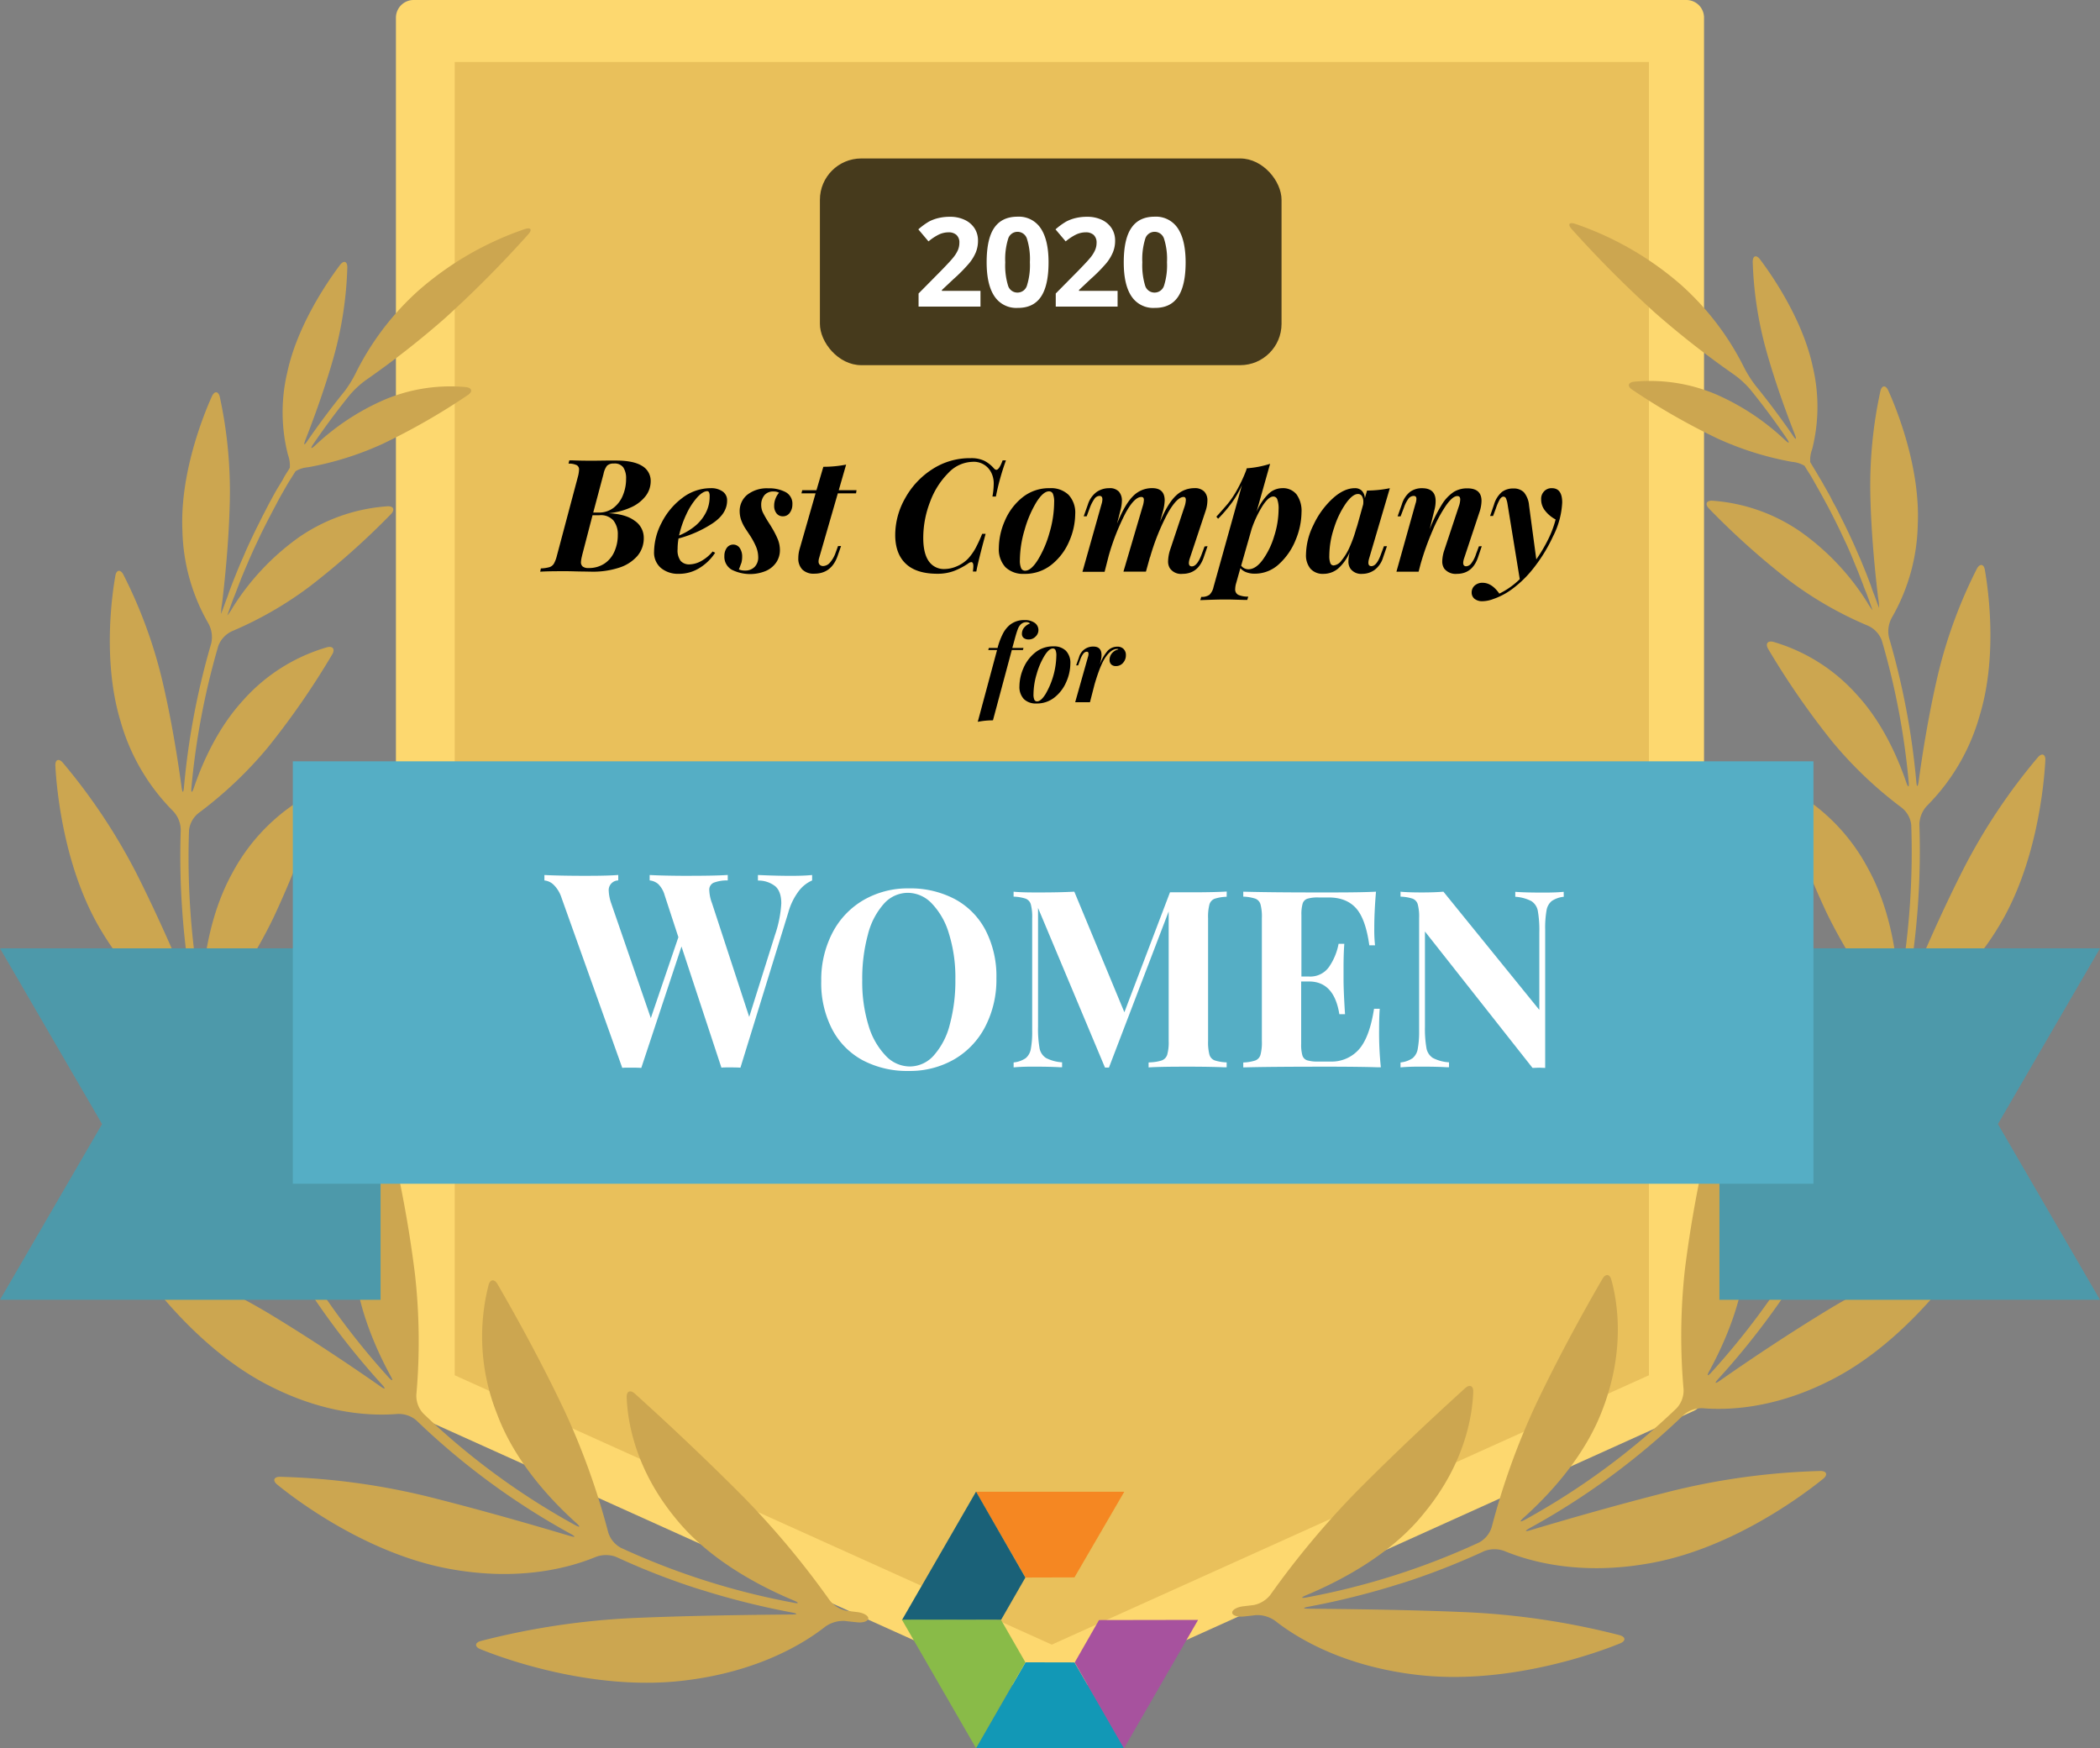 <svg id="Layer_1" data-name="Layer 1" xmlns="http://www.w3.org/2000/svg" viewBox="0 0 609.58 507.53"><rect x="0" y="0" width="609.58" height="507.53" fill="#808080" stroke="none"/><defs><style>.cls-1{fill:#fdd86f;}.cls-2{fill:#e9c05b;}.cls-3{fill:#cca650;}.cls-4{fill:#f58722;}.cls-5{fill:#1a6178;}.cls-6{fill:#1298b6;}.cls-7{fill:#89bb48;}.cls-8{fill:#a7529e;}.cls-9{fill:#4d99aa;}.cls-10{fill:#55aec5;}.cls-11{fill:#fff;}.cls-12{fill:#463a1c;}</style></defs><title>Q4BestWomen2020</title><g id="Q4BestWomen2020"><g id="best-company-diversity-2019-copy"><polygon id="Path" class="cls-1" points="489.47 405.03 304.78 488.35 120.11 405.03 120.11 5.12 489.47 5.12 489.47 405.03"/><path id="Shape" class="cls-1" d="M304.78,493.47a5.26,5.26,0,0,1-2.1-.46L118,409.69a5.12,5.12,0,0,1-3.07-4.6V5.12A5.14,5.14,0,0,1,120.11,0H489.52a5.12,5.12,0,0,1,5.12,5.12V405a5.15,5.15,0,0,1-3.07,4.6L306.9,493A5.35,5.35,0,0,1,304.78,493.47ZM125.21,401.73l179.57,81,179.59-81V10.24H125.21Z" transform="translate(0 0)"/><polygon class="cls-2" points="132 18 478.64 18 478.64 399.22 305.31 477.41 132 399.22 132 18"/><path class="cls-3" d="M240.77,464.44a248.24,248.24,0,0,0-25-29.94c-13.49-13.59-26.32-25.29-31.49-29.95-1.33-1.19-2.43-.72-2.37,1.06.23,6.13,2,20.36,14.3,35.26,9.4,11.64,23.73,19.35,34.2,23.72,1.64.69,1.53,1-.19.63a211.27,211.27,0,0,1-50-15.92,7.65,7.65,0,0,1-3.68-4.53,210.4,210.4,0,0,0-12.6-35.1c-7.8-16.49-16.11-31-19.54-36.94-.91-1.53-2.12-1.42-2.58.31a60.37,60.37,0,0,0,2.44,37.34c5,13.55,15.2,24.69,23,31.7,1.33,1.18,1.17,1.44-.4.58a208.22,208.22,0,0,1-44-32.36,7.56,7.56,0,0,1-2-5.47,175.5,175.5,0,0,0-.41-35,349.56,349.56,0,0,0-7.11-38.93c-.42-1.73-1.54-2-2.55-.45a59.42,59.42,0,0,0-8.18,34.44c.63,13.34,6.13,26,10.73,34.45.87,1.53.61,1.76-.58.44a218.93,218.93,0,0,1-31.37-44.7,7.53,7.53,0,0,1-.15-5.82,165.9,165.9,0,0,0,10.39-33.06,325,325,0,0,0,4.85-39c.1-1.78-1-2.36-2.32-1.21a58.67,58.67,0,0,0-18.12,30.09c-3.41,13-2.08,26.68-.27,36.11.34,1.75,0,1.85-.69.23a228.86,228.86,0,0,1-14.53-42.92A7.42,7.42,0,0,1,62,293.93a147.5,147.5,0,0,0,17.32-27.41,290.68,290.68,0,0,0,13.57-34.65c.53-1.7-.37-2.53-2-1.73a56.06,56.06,0,0,0-23.47,23.31c-6.15,11.11-8.2,24.11-8.78,33.18-.13,1.78-.43,1.81-.74,0A226.07,226.07,0,0,1,54.87,241,7.46,7.46,0,0,1,57.66,236a117,117,0,0,0,20.13-19.08,230.71,230.71,0,0,0,18.64-26.95c.9-1.53.21-2.53-1.53-2.07a51.84,51.84,0,0,0-24.28,15.33c-7.32,7.94-11.81,18-14.32,25.38-.58,1.7-.89,1.64-.72-.14a216.11,216.11,0,0,1,7.8-41,7.7,7.7,0,0,1,4-4.26,106.82,106.82,0,0,0,22.56-13,223.72,223.72,0,0,0,23.53-20.95c1.24-1.29.79-2.39-1-2.29A51.35,51.35,0,0,0,86.71,156a72,72,0,0,0-19.16,20.35A17.56,17.56,0,0,1,66,178.65a2.06,2.06,0,0,1,.15-.48c.31-.89.61-1.76.94-2.65s.62-1.72,1-2.59l1-2.62,1-2.58c.37-.87.72-1.74,1.09-2.6l1.09-2.56L73.41,160c.38-.84.78-1.69,1.18-2.53l1.21-2.58,1.25-2.49c.43-.85.86-1.71,1.31-2.55s.86-1.65,1.3-2.47L81,144.83c.46-.82.92-1.64,1.39-2.45s.95-1.67,1.45-2.5l1.53-2.42.41-.67a8.29,8.29,0,0,1,3.62-1.15,90.48,90.48,0,0,0,21.6-6.76,190.31,190.31,0,0,0,24.77-14.18c1.53-1,1.25-2.13-.52-2.33a49.16,49.16,0,0,0-23.72,3.69,69.77,69.77,0,0,0-20,13.2c-1.3,1.21-1.53,1-.53-.44q4.92-7.23,10.51-14.14a26.88,26.88,0,0,1,4.66-4.32,256.25,256.25,0,0,0,23-18A326.63,326.63,0,0,0,153.36,68c1.19-1.33.75-2.05-.94-1.53a91.84,91.84,0,0,0-30.65,17.61,79.78,79.78,0,0,0-18.4,24A33.72,33.72,0,0,1,100,113.6q-5.67,7-10.73,14.33c-1,1.53-1.24,1.35-.59-.31,2.4-6.13,5.59-14.81,8.14-23.83a108.35,108.35,0,0,0,4-26.17c0-1.79-1-2.14-2.11-.72-3.94,5.23-12.5,17.89-15.33,31.25a49.93,49.93,0,0,0,.2,23.84,9.06,9.06,0,0,1,.55,3.79l-.43.72c-.49.79-1,1.53-1.44,2.39s-1,1.7-1.53,2.57-.94,1.61-1.38,2.41l-1.41,2.6L76.64,149c-.46.87-.89,1.75-1.33,2.63s-.83,1.64-1.23,2.46-.84,1.77-1.26,2.65-.78,1.67-1.16,2.5-.74,1.74-1.15,2.66-.74,1.68-1.09,2.52-.74,1.79-1.1,2.7-.69,1.68-1,2.52-.71,1.81-1,2.72-.63,1.7-.93,2.54l-1,2.75a1.86,1.86,0,0,1-.17.52,10.63,10.63,0,0,1,.21-2.7c.89-7.43,2-18.39,2.27-29.57a129.32,129.32,0,0,0-2.89-30.65c-.4-1.74-1.54-1.84-2.29-.22-2.94,6.52-9.3,23-8.57,39a56.36,56.36,0,0,0,7.53,26.92,8.28,8.28,0,0,1,.84,5.81,217.26,217.26,0,0,0-7.92,41.75c-.16,1.78-.45,1.78-.69,0-1.08-7.87-2.87-19.34-5.57-30.82a138.44,138.44,0,0,0-11.35-30.93c-.83-1.54-2-1.4-2.3.37C32.2,174.33,30,193,35,209.4a60,60,0,0,0,15.2,26,8.15,8.15,0,0,1,2.27,5.4,227.49,227.49,0,0,0,3.21,46.47c.3,1.77,0,1.84-.66.2-3.5-8.5-9-21.23-15.33-33.79a171.63,171.63,0,0,0-21.46-32.29c-1.16-1.34-2.25-.9-2.16.88.43,8.24,2.82,30.65,13.47,48.14,8.77,14.63,19.16,21.8,25,25a8.08,8.08,0,0,1,3.61,4.6A229.67,229.67,0,0,0,73,343.85c.73,1.63.49,1.78-.6.36-5.87-7.67-14.79-19.1-24.52-30.12A183.41,183.41,0,0,0,17.26,286.5c-1.53-1-2.42-.33-1.9,1.39,2.44,8.28,10.7,30.93,26.45,46.26,13,12.77,25.65,17.2,32.47,18.76a7.89,7.89,0,0,1,4.6,3.48,222.58,222.58,0,0,0,32,45.53c1.19,1.32,1,1.53-.46.52-8-5.6-19.93-13.64-32.28-21.11a178.92,178.92,0,0,0-37.34-16.86c-1.7-.52-2.41.44-1.4,1.92,4.83,7.09,19.52,26.27,39.15,36.06,16.31,8.25,29.8,8.57,36.79,8a7.92,7.92,0,0,1,5.53,1.87,210.67,210.67,0,0,0,44.76,32.92c1.53.86,1.53,1.12-.25.6-10.24-3.06-25.46-7.46-40.74-11.3a202.12,202.12,0,0,0-43.38-5.85c-1.79,0-2.2,1.1-.81,2.24,6.94,5.68,28,21,51.67,24.77,19.74,3.28,33.88-.88,40.84-3.76a8.38,8.38,0,0,1,5.88,0,207.19,207.19,0,0,0,20.88,8.32c1.68.57,3.06,1,3.06,1s1.4.41,3.07.94a228.07,228.07,0,0,0,24,5.87c1.75.33,1.74.58,0,.59-11.57.1-28.78.3-45.41,1a217,217,0,0,0-44.91,6.7c-1.72.49-1.8,1.65-.14,2.34,8.51,3.48,34.18,12.27,59.56,9.09,21.22-2.59,34.41-10.73,40.59-15.59a9,9,0,0,1,5.7-1.67c1.2.16,2.39.28,3.59.4,1.78.19,3.22-.35,3.22-1.15s-1.44-1.62-3.2-1.82l-3.07-.37A8.28,8.28,0,0,1,240.77,464.44Z" transform="translate(0 0)"/><path class="cls-3" d="M368.79,462.91a249.33,249.33,0,0,1,25-29.94c13.49-13.59,26.32-25.29,31.5-30,1.32-1.2,2.42-.72,2.36,1.06-.23,6.13-2,20.35-14.31,35.25C404,451,389.62,458.69,379.17,463.06c-1.66.69-1.53.95.17.63a210.84,210.84,0,0,0,50-15.93,7.63,7.63,0,0,0,3.68-4.52,210.08,210.08,0,0,1,12.6-35.1c7.8-16.49,16.11-31,19.55-36.94.9-1.53,2.11-1.43,2.57.31,1.64,5.93,4.18,19.92-2.44,37.34-5,13.55-15.2,24.69-23,31.69-1.33,1.18-1.16,1.44.4.59a209.23,209.23,0,0,0,44-32.36,7.59,7.59,0,0,0,2-5.47,176.24,176.24,0,0,1,.41-35,352.7,352.7,0,0,1,7.13-38.84c.41-1.74,1.61-2,2.54-.45a59.25,59.25,0,0,1,8.17,34.44c-.63,13.34-6.13,26-10.73,34.45-.85,1.53-.61,1.76.59.44a219.28,219.28,0,0,0,31.36-44.7,7.53,7.53,0,0,0,.15-5.82,167.21,167.21,0,0,1-10.39-33.06A325.11,325.11,0,0,1,513,275.83c-.11-1.78,1-2.36,2.33-1.21a58.67,58.67,0,0,1,18.12,30c3.43,13,2.1,26.69.29,36.12-.34,1.74,0,1.85.69.23A229.62,229.62,0,0,0,548.94,298a7.48,7.48,0,0,0-1.38-5.64A147.5,147.5,0,0,1,530.24,265a292.48,292.48,0,0,1-13.56-34.66c-.54-1.7.37-2.52,2-1.73a56.14,56.14,0,0,1,23.47,23.32c6.22,11.16,8.27,24.15,8.86,33.18.1,1.78.41,1.81.72,0a225.38,225.38,0,0,0,3.06-45.6,7.38,7.38,0,0,0-2.79-5.07,117.47,117.47,0,0,1-20.08-19.09,231.82,231.82,0,0,1-18.64-26.94c-.9-1.54-.21-2.53,1.54-2.07A51.91,51.91,0,0,1,539,201.66c7.33,7.94,11.8,18,14.32,25.38.58,1.7.89,1.64.72-.14a216,216,0,0,0-7.8-41,7.63,7.63,0,0,0-4-4.26,107,107,0,0,1-22.7-13,224.12,224.12,0,0,1-23.45-21c-1.26-1.29-.81-2.4,1-2.29a51.35,51.35,0,0,1,25.72,9.11A71.75,71.75,0,0,1,542,174.83a20.74,20.74,0,0,0,1.53,2.29,1.58,1.58,0,0,0-.15-.48c-.31-.89-.61-1.76-.93-2.65s-.63-1.72-1-2.59-.65-1.75-1-2.62l-1-2.58c-.35-.87-.72-1.75-1.07-2.6L537.32,161l-1.14-2.59c-.39-.85-.79-1.69-1.19-2.53s-.79-1.72-1.22-2.58-.81-1.65-1.24-2.5l-1.29-2.54c-.43-.83-.87-1.66-1.32-2.47l-1.38-2.53-1.38-2.45-1.41-2.5-1.53-2.42-.41-.68a8.45,8.45,0,0,0-3.62-1.14,90.34,90.34,0,0,1-21.6-6.76,192.64,192.64,0,0,1-24.77-14.18c-1.53-1-1.26-2.13.52-2.33a49.07,49.07,0,0,1,23.82,3.69,69.47,69.47,0,0,1,19.93,13.2c1.3,1.21,1.53,1,.53-.45q-4.92-7.22-10.51-14.13a27.07,27.07,0,0,0-4.69-4.32,259.52,259.52,0,0,1-23-18,330.52,330.52,0,0,1-24.21-24.31c-1.19-1.34-.75-2.06.95-1.53a91.78,91.78,0,0,1,30.66,17.61,79.75,79.75,0,0,1,18.39,24,33.89,33.89,0,0,0,3.42,5.42q5.68,7,10.73,14.34c1,1.53,1.24,1.34.6-.31-2.41-6.13-5.59-14.81-8.14-23.84a108.77,108.77,0,0,1-4.05-26.16c0-1.79,1.05-2.15,2.12-.72,3.94,5.22,12.51,17.89,15.33,31.25a50.18,50.18,0,0,1-.19,23.84,8.84,8.84,0,0,0-.56,3.78l.43.72,1.44,2.39c.5.85,1,1.71,1.53,2.58l1.36,2.41c.48.87,1,1.73,1.41,2.6s.88,1.63,1.31,2.44.89,1.75,1.33,2.64.83,1.64,1.23,2.45l1.27,2.65,1.15,2.5c.4.89.8,1.78,1.18,2.67s.73,1.67,1.09,2.51l1.1,2.7c.35.83.68,1.68,1,2.53s.71,1.8,1,2.71.63,1.7.94,2.54l1,2.75.19.52a12.85,12.85,0,0,0-.23-2.7c-.89-7.43-2-18.39-2.27-29.57a128.85,128.85,0,0,1,2.9-30.65c.4-1.74,1.53-1.84,2.28-.22,2.94,6.52,9.31,23,8.57,39a56.32,56.32,0,0,1-7.51,26.93,8.27,8.27,0,0,0-.84,5.81,218.65,218.65,0,0,1,7.92,41.75c.15,1.78.44,1.78.69,0,1.07-7.88,2.88-19.34,5.56-30.82a139.23,139.23,0,0,1,11.36-30.94c.85-1.53,2-1.39,2.3.37,1.27,7.28,3.51,25.92-1.53,42.35a60,60,0,0,1-15.21,26.06,8.25,8.25,0,0,0-2.27,5.4,227.49,227.49,0,0,1-3.2,46.47c-.31,1.76,0,1.84.66.2,3.49-8.51,9-21.23,15.4-33.8a171.14,171.14,0,0,1,21.54-32.28c1.17-1.35,2.25-.9,2.16.87-.43,8.25-2.82,30.66-13.47,48.15-8.77,14.62-19.15,21.8-25,25a8.06,8.06,0,0,0-3.6,4.6,230.4,230.4,0,0,1-14.86,43.82c-.73,1.63-.49,1.78.6.35,5.87-7.66,14.79-19.1,24.53-30.12a183.38,183.38,0,0,1,30.65-27.59c1.53-1,2.42-.32,1.9,1.4-2.51,8.21-10.82,30.91-26.53,46.18-13,12.77-25.64,17.2-32.47,18.76a7.92,7.92,0,0,0-4.67,3.48,221.92,221.92,0,0,1-32,45.53c-1.19,1.31-1,1.53.46.52,8-5.6,19.93-13.64,32.28-21.11a178.92,178.92,0,0,1,37.34-16.86c1.72-.52,2.41.44,1.41,1.92-4.84,7.09-19.51,26.27-39.16,36.06-16.31,8.25-29.8,8.57-36.79,8a8,8,0,0,0-5.53,1.87,211.17,211.17,0,0,1-44.76,32.92c-1.53.86-1.46,1.12.24.6,10.24-3.06,25.46-7.46,40.75-11.3A202.29,202.29,0,0,1,528.45,427c1.78,0,2.19,1.1.81,2.24-7,5.68-28,21-51.68,24.77-19.75,3.28-33.86-.88-40.84-3.76a8.35,8.35,0,0,0-5.87,0A208.8,208.8,0,0,1,410,458.58c-1.69.57-3.07,1-3.07,1s-1.39.41-3.06.94a227.29,227.29,0,0,1-24,5.87c-1.76.33-1.75.58,0,.59,11.57.1,28.79.29,45.42,1a217.16,217.16,0,0,1,44.91,6.7c1.71.49,1.79,1.65.14,2.34-8.51,3.48-34.19,12.27-59.55,9.09-21.23-2.59-34.43-10.73-40.61-15.59a8.92,8.92,0,0,0-5.7-1.67c-1.2.16-2.39.28-3.59.4-1.78.19-3.22-.35-3.22-1.15s1.44-1.62,3.22-1.82l3.07-.37A8.17,8.17,0,0,0,368.79,462.91Z" transform="translate(0 0)"/><polygon id="Fill-1" class="cls-4" points="283.28 433.03 297.69 457.93 311.89 457.89 326.35 433.03 283.28 433.03"/><polygon id="Fill-2" class="cls-5" points="283.32 433 261.8 470.3 290.57 470.25 297.64 457.94 283.32 433"/><polygon id="Fill-3" class="cls-6" points="283.28 507.44 326.35 507.44 311.89 482.57 297.69 482.54 283.28 507.44"/><polygon id="Fill-4" class="cls-7" points="283.32 507.47 297.64 482.53 290.57 470.22 261.8 470.17 283.32 507.47"/><polygon id="Fill-5" class="cls-8" points="319.01 470.28 311.96 482.59 326.26 507.53 347.78 470.23 319.01 470.28"/><polygon class="cls-9" points="77.91 275.29 0 275.29 29.63 326.3 0 377.31 110.47 377.31 110.47 340.25 110.47 275.29 77.91 275.29"/><polygon class="cls-9" points="609.58 275.29 531.67 275.29 499.11 275.29 499.11 340.25 499.11 377.31 609.58 377.31 579.95 326.3 609.58 275.29"/><polygon class="cls-10" points="526.4 343.62 526.4 274.73 526.4 270.14 526.4 265.54 526.4 221 85 221 85 265.54 85 270.14 85 274.73 85 343.62 111.38 343.62 114.46 343.62 117.56 343.62 493.85 343.62 496.93 343.62 500.02 343.62 526.4 343.62"/><path class="cls-11" d="M229.67,254.24c2.47,0,4.5-.08,6.07-.24v1.58a9.85,9.85,0,0,0-3.82,3,18.5,18.5,0,0,0-3.11,6.35l-13.88,45c-.53-.05-1.35-.07-2.45-.08h-.91c-1,0-1.68,0-2.16.07l-11.59-35.16L186.15,310c-.53-.05-1.35-.07-2.45-.08h-.91c-1,0-1.68,0-2.16.07L163,260.62a9.2,9.2,0,0,0-2.29-3.78,4.46,4.46,0,0,0-2.68-1.26V254l1,.05q3.93.16,9.28.18h2.49c3.88,0,6.77-.09,8.66-.24v1.58a2.82,2.82,0,0,0-2.76,3.07,12.7,12.7,0,0,0,.71,3.55l11.51,33.35,8-23.49-4-12.23a7.28,7.28,0,0,0-1.85-3.19,4.51,4.51,0,0,0-2.49-1.06V254l1,.05c2.3.1,5,.16,8.21.18h2.11c5.15,0,8.94-.08,11.35-.24v1.58a10.93,10.93,0,0,0-4.1.67,2.23,2.23,0,0,0-1.26,2.24,11.87,11.87,0,0,0,.79,3.71l10.8,33,7.49-23.81a33.92,33.92,0,0,0,1.82-9.15q0-3.39-1.7-4.93a7.91,7.91,0,0,0-5.08-1.69V254l1.76.07Q226,254.24,229.67,254.24Z" transform="translate(0 0)"/><path id="Combined-Shape" class="cls-11" d="M263.83,257.88A27.65,27.65,0,0,1,277.18,261a21.63,21.63,0,0,1,8.89,9,29.05,29.05,0,0,1,3.16,14A29.49,29.49,0,0,1,286,298a23.35,23.35,0,0,1-9,9.5,25.79,25.79,0,0,1-13.21,3.38,27.63,27.63,0,0,1-13.34-3.09,21.57,21.57,0,0,1-8.89-9,29.05,29.05,0,0,1-3.17-14,29.49,29.49,0,0,1,3.24-14,23.44,23.44,0,0,1,9-9.5A25.63,25.63,0,0,1,263.83,257.88Zm-.28,1.29a9.34,9.34,0,0,0-7,3.2,21.17,21.17,0,0,0-4.64,9,48.74,48.74,0,0,0-1.62,13.17,43,43,0,0,0,1.83,13.17,21.39,21.39,0,0,0,5,8.77,9.64,9.64,0,0,0,6.94,3.1,9.32,9.32,0,0,0,7-3.21,21.24,21.24,0,0,0,4.64-8.95,48.74,48.74,0,0,0,1.62-13.17A42.7,42.7,0,0,0,275.45,271a21.2,21.2,0,0,0-5-8.77A9.66,9.66,0,0,0,263.55,259.17Z" transform="translate(0 0)"/><path class="cls-11" d="M356.07,260.32a12.29,12.29,0,0,0-3.52.58,2.53,2.53,0,0,0-1.48,1.65,14.37,14.37,0,0,0-.39,4V302.2a14.24,14.24,0,0,0,.39,3.95,2.51,2.51,0,0,0,1.51,1.66,12.6,12.6,0,0,0,3.49.58v1.43l-.68,0q-3.36-.15-8.83-.18H343.7q-6.88,0-10.29.21v-1.43l.66-.05a12.33,12.33,0,0,0,3.12-.53,2.6,2.6,0,0,0,1.62-1.66,13.19,13.19,0,0,0,.43-3.95V264.57L321.9,309.9h-1.15l-19.43-46.34V298a32.08,32.08,0,0,0,.43,6.23,4.29,4.29,0,0,0,1.87,2.88,11.68,11.68,0,0,0,4.68,1.26v1.43l-.65,0q-2.72-.16-7.12-.17h-1c-2.19,0-4,.09-5.3.21v-1.43a7.58,7.58,0,0,0,3.49-1.23,4.44,4.44,0,0,0,1.51-2.73,26.63,26.63,0,0,0,.39-5.09V266.51a14.28,14.28,0,0,0-.4-4,2.5,2.5,0,0,0-1.51-1.65,12.53,12.53,0,0,0-3.49-.58v-1.44l.6.06c1.46.11,3.35.16,5.66.16h1.53q5.64,0,9.84-.22l14.53,35,13.24-34.82H346q6.47,0,10.09-.22Z" transform="translate(0 0)"/><path class="cls-11" d="M400.32,298.89a96,96,0,0,0,.51,10.93l-.87,0q-4.23-.15-12.52-.18h-3.09q-15.69,0-23.46.21v-1.43a12.46,12.46,0,0,0,3.49-.58,2.47,2.47,0,0,0,1.51-1.66,13.78,13.78,0,0,0,.4-3.95V266.51a13.9,13.9,0,0,0-.4-4,2.47,2.47,0,0,0-1.51-1.65,12.46,12.46,0,0,0-3.49-.58v-1.44l2,.05q6.42.15,17.17.17h6.72q8.7,0,12.64-.22c-.32,3.7-.48,7-.5,10v.67a40.84,40.84,0,0,0,.22,4.9h-1.66c-.72-5.14-2-8.73-3.88-10.8s-4.51-3.09-7.92-3.09h-2.95a10.45,10.45,0,0,0-3.23.36,2.15,2.15,0,0,0-1.37,1.4,11.21,11.21,0,0,0-.36,3.35v17.84H380a6.64,6.64,0,0,0,5.79-2.8,17.5,17.5,0,0,0,2.77-6.7h1.66c-.15,2-.22,4.27-.22,6.77v3.45c0,2.45.15,5.85.43,10.22h-1.65q-1.51-9.49-8.78-9.5h-2.3v18.13a11.21,11.21,0,0,0,.36,3.35,2.15,2.15,0,0,0,1.37,1.4,10.45,10.45,0,0,0,3.23.36h3.53a10.53,10.53,0,0,0,8.24-3.49q3.12-3.49,4.42-11.84h1.66l-.06.71C400.37,295,400.32,296.79,400.32,298.89Z" transform="translate(0 0)"/><path class="cls-11" d="M453.92,260.32a7.63,7.63,0,0,0-3.49,1.23,4.49,4.49,0,0,0-1.51,2.73,29.23,29.23,0,0,0-.39,5.54V310l-1.73-.07-1.94.07L413.63,270.4V298a32.91,32.91,0,0,0,.43,6.23,4.32,4.32,0,0,0,1.87,2.88,11.68,11.68,0,0,0,4.68,1.26v1.43l-.65,0c-1.8-.11-4.18-.17-7.12-.17h-1c-2.19,0-4,.09-5.3.21v-1.43a7.58,7.58,0,0,0,3.49-1.23,4.44,4.44,0,0,0,1.51-2.73,27.31,27.31,0,0,0,.4-5.09V266.51a13.9,13.9,0,0,0-.4-4,2.5,2.5,0,0,0-1.51-1.65,12.53,12.53,0,0,0-3.49-.58v-1.44l.6.06c1.47.11,3.35.16,5.66.16s4.46-.07,6.19-.22l27.84,34.32V270.68a32,32,0,0,0-.43-6.22,4.29,4.29,0,0,0-1.87-2.88,11.68,11.68,0,0,0-4.68-1.26v-1.44l.65.05q2.71.17,7.12.17h1c2.22,0,4-.09,5.28-.22Z" transform="translate(0 0)"/><path d="M165.26,133.64l.92,0c1.53.06,3.53.1,6,.1l3.88-.05.65,0c.49,0,1.08,0,1.78,0h.35c3.41,0,5.93.53,7.58,1.58a5,5,0,0,1,2.46,4.45,7,7,0,0,1-1.53,4.35,11.08,11.08,0,0,1-4.31,3.26,20.08,20.08,0,0,1-6.43,1.65q5,.22,7.62,2.19a5.91,5.91,0,0,1,2.64,4.92,7.93,7.93,0,0,1-1.91,5.36,11.78,11.78,0,0,1-5.32,3.36,24.41,24.41,0,0,1-7.78,1.14l-2.64-.05c-1.57,0-3.07-.08-4.49-.09h-1.85q-3.88,0-6.07.14L157,165a10.26,10.26,0,0,0,2.47-.36,2.39,2.39,0,0,0,1.3-1,9.07,9.07,0,0,0,.85-2.2l6.1-22.94a9.61,9.61,0,0,0,.37-2.19,1.39,1.39,0,0,0-.66-1.27,5.09,5.09,0,0,0-2.4-.46ZM174,149.56h-2L169,161.1l-.11.49a8.69,8.69,0,0,0-.25,1.56,1.62,1.62,0,0,0,.5,1.3,2.59,2.59,0,0,0,1.69.44,8.15,8.15,0,0,0,4.61-1.28,8,8,0,0,0,2.89-3.47,11.69,11.69,0,0,0,1-4.88,6.38,6.38,0,0,0-1.25-4.15A4.85,4.85,0,0,0,174,149.56Zm4.2-15a2.64,2.64,0,0,0-2,.64,5.66,5.66,0,0,0-1,2.33l-3,11.26h1.6a6.89,6.89,0,0,0,4.27-1.36,8.62,8.62,0,0,0,2.73-3.63,12.35,12.35,0,0,0,.94-4.81,5.73,5.73,0,0,0-.8-3.29A3.08,3.08,0,0,0,178.22,134.55Z" transform="translate(0 0)"/><path d="M206.32,141.71a5.74,5.74,0,0,1,3.42.94,3.07,3.07,0,0,1,1.32,2.67c0,2.52-1.41,4.73-4.24,6.61a33.64,33.64,0,0,1-9.86,4.38,18.12,18.12,0,0,0-.27,3.1,5.14,5.14,0,0,0,.89,3.42,3.32,3.32,0,0,0,2.62,1,7.33,7.33,0,0,0,3.2-.89,11.34,11.34,0,0,0,3.46-2.85l.73.36a14.36,14.36,0,0,1-4.4,4.34,11.21,11.21,0,0,1-6.18,1.78,7.73,7.73,0,0,1-5.15-1.69,5.87,5.87,0,0,1-2-4.75,18.58,18.58,0,0,1,2.19-8.39,20.46,20.46,0,0,1,6-7.19A13.54,13.54,0,0,1,206.32,141.71Zm-1,.87c-.88,0-1.88.62-3,1.87a20.16,20.16,0,0,0-3.1,4.86,28.86,28.86,0,0,0-2.1,6.13,18.15,18.15,0,0,0,5-3.05,12.43,12.43,0,0,0,2.87-3.77,10,10,0,0,0,1-4.53,2.68,2.68,0,0,0-.18-1.19A.59.59,0,0,0,205.31,142.58Z" transform="translate(0 0)"/><path d="M214.48,165.3a4.29,4.29,0,0,0,1.78.32,3.73,3.73,0,0,0,2.78-1.05,3.89,3.89,0,0,0,1.05-2.88,8,8,0,0,0-.63-3,21.22,21.22,0,0,0-1.67-3.12l-1.32-2h0a12,12,0,0,1-1.33-2.62,7.86,7.86,0,0,1-.43-2.49,6.06,6.06,0,0,1,2.21-4.84,9.2,9.2,0,0,1,6.09-1.87,10.24,10.24,0,0,1,5,1.08,3.8,3.8,0,0,1,2,3.67,4,4,0,0,1-.73,2.32,2.36,2.36,0,0,1-2.06,1.05,2.22,2.22,0,0,1-1.82-.86,3.41,3.41,0,0,1-.68-2.19,5.31,5.31,0,0,1,.41-2.12,5.92,5.92,0,0,1,1-1.67,3.08,3.08,0,0,0-1.6-.36,3.31,3.31,0,0,0-2.57,1,4.28,4.28,0,0,0-1,2.85,5.14,5.14,0,0,0,.48,2.24,31.82,31.82,0,0,0,1.62,2.83l.64,1,.43.72a26.25,26.25,0,0,1,1.65,3.24,8.39,8.39,0,0,1,.61,3.11,6.32,6.32,0,0,1-1.05,3.58,7.06,7.06,0,0,1-3,2.48,11.93,11.93,0,0,1-9.93-.34,4.32,4.32,0,0,1-2.14-4,3.93,3.93,0,0,1,.68-2.32,2.3,2.3,0,0,1,3.77,0,4.35,4.35,0,0,1,.71,2.56,6.61,6.61,0,0,1-.23,1.8C215,163.89,214.79,164.54,214.48,165.3Z" transform="translate(0 0)"/><path d="M237.75,162.06a3.19,3.19,0,0,0-.14.91,1.32,1.32,0,0,0,.37,1,1.38,1.38,0,0,0,1,.34,2.71,2.71,0,0,0,1.94-1,8.59,8.59,0,0,0,1.66-2.94l.69-1.87h.87l-.92,2.64q-1.77,5.38-6.84,5.39a4.66,4.66,0,0,1-3.49-1.21,4.56,4.56,0,0,1-1.16-3.31,9.64,9.64,0,0,1,.41-2.74l4.6-16.06h-4.1l.23-.91H237l2-6.8a33.91,33.91,0,0,0,6.61-.63l-2.14,7.43h5.16l-.14.91h-5.29Z" transform="translate(0 0)"/><path d="M292,133.64a72,72,0,0,0-2.92,10.49h-1a20.89,20.89,0,0,0,.37-3.6,6.93,6.93,0,0,0-.78-3.47,5.61,5.61,0,0,0-5.38-3,10,10,0,0,0-7,3.22,23.11,23.11,0,0,0-5.29,8.35,29,29,0,0,0-2,10.51c0,3,.54,5.27,1.61,6.78a5.29,5.29,0,0,0,4.54,2.26,9.23,9.23,0,0,0,3.61-.8,10,10,0,0,0,3.24-2.21,15.5,15.5,0,0,0,2.07-2.85l.28-.52a41.86,41.86,0,0,0,1.75-3.84h1l-.65,2.42q-1.59,6-2.05,8.53h-1a11.85,11.85,0,0,0,.14-1.55c0-.79-.2-1.19-.6-1.19a1.71,1.71,0,0,0-.91.41,20.32,20.32,0,0,1-4.19,2.19,13.6,13.6,0,0,1-4.75.78q-6.1,0-9.17-2.92t-3.06-8.4a21.67,21.67,0,0,1,2.86-10.56,23.4,23.4,0,0,1,7.87-8.44A19.93,19.93,0,0,1,281.77,133a8.77,8.77,0,0,1,4,.78,9.58,9.58,0,0,1,2.47,1.88l.29.31a1,1,0,0,0,.68.41c.55,0,1.16-.92,1.83-2.74Z" transform="translate(0 0)"/><path d="M304.72,141.71a7.36,7.36,0,0,1,5.47,1.94,7.61,7.61,0,0,1,1.92,5.59,20.09,20.09,0,0,1-1.71,7.8,17.3,17.3,0,0,1-5.07,6.8,12.27,12.27,0,0,1-8,2.74,7.37,7.37,0,0,1-5.48-1.94,7.67,7.67,0,0,1-1.91-5.59,20,20,0,0,1,1.71-7.8,17.37,17.37,0,0,1,5.06-6.8A12.31,12.31,0,0,1,304.72,141.71Zm-.23.92q-1.69,0-3.7,3.23a32.41,32.41,0,0,0-3.37,7.94,31.5,31.5,0,0,0-1.37,8.76,5.67,5.67,0,0,0,.36,2.37,1.24,1.24,0,0,0,1.19.73q1.69,0,3.67-3.14a31.07,31.07,0,0,0,3.36-7.83,31.66,31.66,0,0,0,1.36-8.87,6,6,0,0,0-.36-2.49A1.19,1.19,0,0,0,304.49,142.63Z" transform="translate(0 0)"/><path d="M350.52,158.55l-1.14,3.33q-1.65,4.69-6.16,4.7a3.92,3.92,0,0,1-3.65-1.65,3.75,3.75,0,0,1-.5-2.05,11.72,11.72,0,0,1,.68-3.56L343.86,147a6.91,6.91,0,0,0,.36-1.83c0-.61-.21-.91-.64-.91q-1.86,0-4.49,4.49a65.28,65.28,0,0,0-5.27,13.07v-.14l-1.18,4.25h-6.53L331.68,147a7,7,0,0,0,.36-1.88c0-.57-.24-.86-.73-.86q-2.06,0-4.63,4.74a66.81,66.81,0,0,0-4.86,12.37v0l-1.18,4.61h-6.43l5.56-19.71a4.94,4.94,0,0,0,.23-1.32c0-.64-.27-1-.82-1a1.87,1.87,0,0,0-1.48.84,11.5,11.5,0,0,0-1.4,2.76l-.86,2.33h-.87l1.23-3.47a7.16,7.16,0,0,1,2.53-3.6,6.34,6.34,0,0,1,3.63-1.1,3.56,3.56,0,0,1,2.83,1,3.89,3.89,0,0,1,.87,2.64,11,11,0,0,1-.41,2.74l-1,3.92q2.24-5.57,4.59-7.93a7.6,7.6,0,0,1,5.63-2.38c2.4,0,3.61,1.19,3.61,3.56a13.87,13.87,0,0,1-.55,3.33l-.82,2.92q2.28-5.43,4.63-7.62a7.69,7.69,0,0,1,5.4-2.19,3.74,3.74,0,0,1,2.83,1,3.62,3.62,0,0,1,.91,2.6,9.63,9.63,0,0,1-.5,2.93l-4.61,13.86a4.91,4.91,0,0,0-.27,1.32q0,1,.87,1,1.49,0,2.77-3.32l.92-2.47Z" transform="translate(0 0)"/><path d="M368.68,134.64l-3.93,13.92a15.89,15.89,0,0,1,3.47-5.2,5.76,5.76,0,0,1,3.92-1.65,5.05,5.05,0,0,1,4.22,1.81,8.2,8.2,0,0,1,1.44,5.22,21.38,21.38,0,0,1-1.67,7.91,19,19,0,0,1-4.76,7,10.27,10.27,0,0,1-7.21,2.88,6.78,6.78,0,0,1-2.37-.41,4.09,4.09,0,0,1-1.74-1.19l-1.23,4.38a6.18,6.18,0,0,0-.27,1.64,1.74,1.74,0,0,0,.91,1.73,7,7,0,0,0,2.87.51l-.27.95-1.05,0-4-.11-1.16,0h-1q-1.5,0-6.43.18l.27-.95a3.76,3.76,0,0,0,2.38-.6,4.35,4.35,0,0,0,1.18-2.23l8.26-29.61a29,29,0,0,1-2.92,5.09,42,42,0,0,1-4,4.67l-.51-.59.71-.78c1-1.13,1.9-2.15,2.62-3a27.84,27.84,0,0,0,2.67-4,42.68,42.68,0,0,0,2.67-5.72l.14-.55A28.9,28.9,0,0,0,368.68,134.64Zm.95,9.49c-.91,0-1.94.88-3.1,2.65a32.31,32.31,0,0,0-3.19,6.7l-3.06,10.72a2.64,2.64,0,0,0,2.1,1.05q2.14,0,4.17-2.76a22.93,22.93,0,0,0,3.31-6.84,26,26,0,0,0,1.28-7.73,7.75,7.75,0,0,0-.39-3A1.21,1.21,0,0,0,369.63,144.13Z" transform="translate(0 0)"/><path d="M403.44,141.71l-6,20.35a4.82,4.82,0,0,0-.23,1.28c0,.67.29,1,.87,1,1.06,0,2-1.2,2.83-3.6l.82-2.19h.87l-1.14,3.33a7,7,0,0,1-2.54,3.62,6.17,6.17,0,0,1-3.49,1.08,3.85,3.85,0,0,1-3.37-1.42,3.61,3.61,0,0,1-.64-2.28,10.49,10.49,0,0,1,.41-2.69,13.1,13.1,0,0,1-3.44,4.88,6.61,6.61,0,0,1-4.18,1.51,4.8,4.8,0,0,1-3.81-1.49,6.08,6.08,0,0,1-1.3-4.13,19.9,19.9,0,0,1,2.17-8.59,24.41,24.41,0,0,1,5.5-7.6q3.33-3.06,6.52-3.06a2.75,2.75,0,0,1,2,.73,3.35,3.35,0,0,1,.89,2.19l.64-2.23A33.16,33.16,0,0,0,403.44,141.71Zm-9.26,1.69q-1.56,0-3.54,2.78a26.23,26.23,0,0,0-3.37,7,25.74,25.74,0,0,0-1.4,8.12,5.65,5.65,0,0,0,.3,2.17,1,1,0,0,0,1,.66,3.21,3.21,0,0,0,2.21-1.39,16.79,16.79,0,0,0,2.42-4,36.14,36.14,0,0,0,2.12-6.23l-.23,1.09,2-7.16a3.7,3.7,0,0,0,.05-.68,3.2,3.2,0,0,0-.39-1.74A1.31,1.31,0,0,0,394.18,143.4Z" transform="translate(0 0)"/><path d="M430.12,158.55,429,161.88q-1.64,4.69-6.11,4.7a4.23,4.23,0,0,1-3.65-1.51,3.74,3.74,0,0,1-.59-2.14,11,11,0,0,1,.61-3.26L423.46,147a6.49,6.49,0,0,0,.41-2c0-.7-.28-1-.86-1-.91,0-2,.93-3.31,2.79a42.4,42.4,0,0,0-3.9,7.32,79.74,79.74,0,0,0-3.42,9.56l-.59,2.28h-6.44l5.52-19.71a4.5,4.5,0,0,0,.28-1.46c0-.55-.26-.82-.78-.82a1.93,1.93,0,0,0-1.53.8,9.51,9.51,0,0,0-1.28,2.5l-1,2.63h-.87l1.23-3.47a7.33,7.33,0,0,1,2.33-3.6,5.75,5.75,0,0,1,3.55-1.1q3.93,0,3.93,3.74a10,10,0,0,1-.37,2.65L415,153.62a41.72,41.72,0,0,1,3.58-7.23,11.58,11.58,0,0,1,3.47-3.63,7.45,7.45,0,0,1,3.9-1q4.1,0,4.1,3.65a10.79,10.79,0,0,1-.59,3.24L425,162.06a4.51,4.51,0,0,0-.27,1.32c0,.64.28,1,.86,1a2,2,0,0,0,1.44-.78,8.73,8.73,0,0,0,1.44-2.82l.82-2.19Z" transform="translate(0 0)"/><path d="M450.47,141.71c2,0,3,1.39,3,4.15a24,24,0,0,1-2.64,9.79,45.81,45.81,0,0,1-6.35,10.1,31.83,31.83,0,0,1-5.13,4.93,20.37,20.37,0,0,1-5.31,3l-.46.16a9.23,9.23,0,0,1-3.24.68,3.52,3.52,0,0,1-2.3-.68,2.3,2.3,0,0,1-.85-1.87,2.62,2.62,0,0,1,.89-2,3.29,3.29,0,0,1,2.26-.8c1.8,0,3.42,1.05,4.88,3.15a22.51,22.51,0,0,0,5.93-4.2l-3.55-21.8a6.6,6.6,0,0,0-.48-1.72.81.81,0,0,0-.71-.43q-.5,0-1,.69a14.2,14.2,0,0,0-1.18,2.69l-.83,2.23h-.86l1.14-3.33a7.61,7.61,0,0,1,2.3-3.65,5.34,5.34,0,0,1,3.31-1,4.14,4.14,0,0,1,3.06,1.1,6.83,6.83,0,0,1,1.5,3.83l2.1,15.65a44.81,44.81,0,0,0,3.47-5.86,29.19,29.19,0,0,0,2.14-5.73,9.47,9.47,0,0,1-3.06-2.55,5.18,5.18,0,0,1-1.14-3.33,3.08,3.08,0,0,1,.83-2.26A2.93,2.93,0,0,1,450.47,141.71Z" transform="translate(0 0)"/><path d="M297.38,180a4.83,4.83,0,0,1,2.95.79,2.56,2.56,0,0,1,.26,4,2.66,2.66,0,0,1-2,.83,2.22,2.22,0,0,1-1.43-.43,1.5,1.5,0,0,1-.52-1.22,2.8,2.8,0,0,1,.64-1.79,3.94,3.94,0,0,1,1.71-1.19,1.13,1.13,0,0,0-.43-.29,1.7,1.7,0,0,0-.61-.1,2.36,2.36,0,0,0-1.61.61,3.81,3.81,0,0,0-.94,1.55c-.22.58-.46,1.35-.73,2.33l-.82,3h3.25l-.18.61H293.7l-5.47,20.4a23,23,0,0,0-4.41.43l5.6-20.83h-2.56l.18-.61h2.53a20,20,0,0,1,1.52-4.09,8.11,8.11,0,0,1,2-2.57A6.52,6.52,0,0,1,297.38,180Z" transform="translate(0 0)"/><path d="M305.78,187.63a4.88,4.88,0,0,1,3.65,1.3,5.07,5.07,0,0,1,1.27,3.72,13.37,13.37,0,0,1-1.14,5.2,11.43,11.43,0,0,1-3.37,4.53,8.16,8.16,0,0,1-5.34,1.83,4.91,4.91,0,0,1-3.65-1.29,5.11,5.11,0,0,1-1.28-3.73,13.37,13.37,0,0,1,1.14-5.2,11.63,11.63,0,0,1,3.38-4.53A8.16,8.16,0,0,1,305.78,187.63Zm-.15.61c-.75,0-1.58.72-2.47,2.16a21.52,21.52,0,0,0-2.25,5.29,20.92,20.92,0,0,0-.91,5.84,3.79,3.79,0,0,0,.24,1.58.83.83,0,0,0,.79.49c.75,0,1.57-.7,2.45-2.1a23.06,23.06,0,0,0,3.15-11.13,4,4,0,0,0-.24-1.66A.82.82,0,0,0,305.63,188.24Z" transform="translate(0 0)"/><path d="M324.57,188.39a.26.26,0,0,1-.11,0l-.07,0a.63.63,0,0,0-.21,0c-1,0-2.09.75-3.17,2.25s-2.16,4.18-3.28,8l-1.34,5.2H312.1l3.71-13.14a2.86,2.86,0,0,0,.16-.94c0-.38-.17-.58-.49-.58a1.33,1.33,0,0,0-1,.55,6.64,6.64,0,0,0-.95,1.86l-.57,1.55h-.58l.82-2.31a4.2,4.2,0,0,1,4.2-3.14c1.56,0,2.34.82,2.34,2.47a6.6,6.6,0,0,1-.25,1.79l-.24,1a12.26,12.26,0,0,1,2.3-4.06,3.82,3.82,0,0,1,2.81-1.17,2.38,2.38,0,0,1,1.81.69,2.44,2.44,0,0,1,.65,1.78,3.24,3.24,0,0,1-.83,2.23,2.66,2.66,0,0,1-2.06.93,1.89,1.89,0,0,1-1.36-.47,1.79,1.79,0,0,1-.49-1.35,2.93,2.93,0,0,1,.73-1.94,3.2,3.2,0,0,1,1.56-1l.23-.07Z" transform="translate(0 0)"/><g id="Group-3"><rect id="Rectangle" class="cls-12" x="238" y="46" width="134" height="60" rx="12"/><path class="cls-11" d="M284.61,89V84.43h-11.2v-.25l3.31-3.11a46.46,46.46,0,0,0,4.61-4.66,12.69,12.69,0,0,0,1.94-3.19,8.92,8.92,0,0,0,.62-3.33,6.54,6.54,0,0,0-1-3.62A6.84,6.84,0,0,0,280,63.81a9.74,9.74,0,0,0-4.26-.88,13.9,13.9,0,0,0-3.3.36,11.69,11.69,0,0,0-2.73,1,19.37,19.37,0,0,0-3.14,2.29h0l2.95,3.49a15.49,15.49,0,0,1,2.93-1.95,6.66,6.66,0,0,1,2.9-.68,3.33,3.33,0,0,1,2.28.75,2.93,2.93,0,0,1,.85,2.31,5.51,5.51,0,0,1-.38,2,9.09,9.09,0,0,1-1.27,2.1c-.58.76-1.83,2.11-3.74,4.07h0l-6.45,6.52V89Z" transform="translate(0 0)"/><path class="cls-11" d="M295.37,62.9a7.58,7.58,0,0,1,6.72,3.37q2.28,3.38,2.28,9.88,0,6.73-2.21,10t-6.79,3.23A7.57,7.57,0,0,1,288.66,86q-2.25-3.33-2.26-9.86,0-6.8,2.2-10C290.07,64,292.32,62.9,295.37,62.9Zm0,4.39a2.83,2.83,0,0,0-2.74,2.07,19.91,19.91,0,0,0-.83,6.79,19.9,19.9,0,0,0,.82,6.78,2.82,2.82,0,0,0,2.75,2,2.86,2.86,0,0,0,2.74-2.07,19.5,19.5,0,0,0,.84-6.75,19.31,19.31,0,0,0-.85-6.79A2.87,2.87,0,0,0,295.37,67.29Z" transform="translate(0 0)"/><path class="cls-11" d="M324.41,89V84.43h-11.2v-.25l3.3-3.11a46.83,46.83,0,0,0,4.62-4.66,12.63,12.63,0,0,0,1.93-3.19,8.73,8.73,0,0,0,.63-3.33,6.54,6.54,0,0,0-1-3.62,6.86,6.86,0,0,0-2.87-2.46,9.72,9.72,0,0,0-4.25-.88,14,14,0,0,0-3.31.36,11.78,11.78,0,0,0-2.72,1,19.81,19.81,0,0,0-3.15,2.29h0l2.95,3.49a15.23,15.23,0,0,1,2.94-1.95,6.63,6.63,0,0,1,2.9-.68,3.33,3.33,0,0,1,2.28.75,3,3,0,0,1,.85,2.31,5.31,5.31,0,0,1-.39,2,9.38,9.38,0,0,1-1.26,2.1c-.59.76-1.84,2.11-3.75,4.07h0l-6.45,6.52V89Z" transform="translate(0 0)"/><path class="cls-11" d="M335.16,62.9a7.59,7.59,0,0,1,6.73,3.37q2.26,3.38,2.27,9.88,0,6.73-2.2,10t-6.8,3.23a7.55,7.55,0,0,1-6.7-3.34q-2.26-3.33-2.26-9.86,0-6.8,2.2-10C329.86,64,332.12,62.9,335.16,62.9Zm0,4.39a2.84,2.84,0,0,0-2.74,2.07,19.91,19.91,0,0,0-.83,6.79,20.16,20.16,0,0,0,.82,6.78,2.83,2.83,0,0,0,2.75,2,2.87,2.87,0,0,0,2.75-2.07,19.5,19.5,0,0,0,.84-6.75,19.31,19.31,0,0,0-.85-6.79A2.87,2.87,0,0,0,335.16,67.29Z" transform="translate(0 0)"/></g></g></g></svg>
